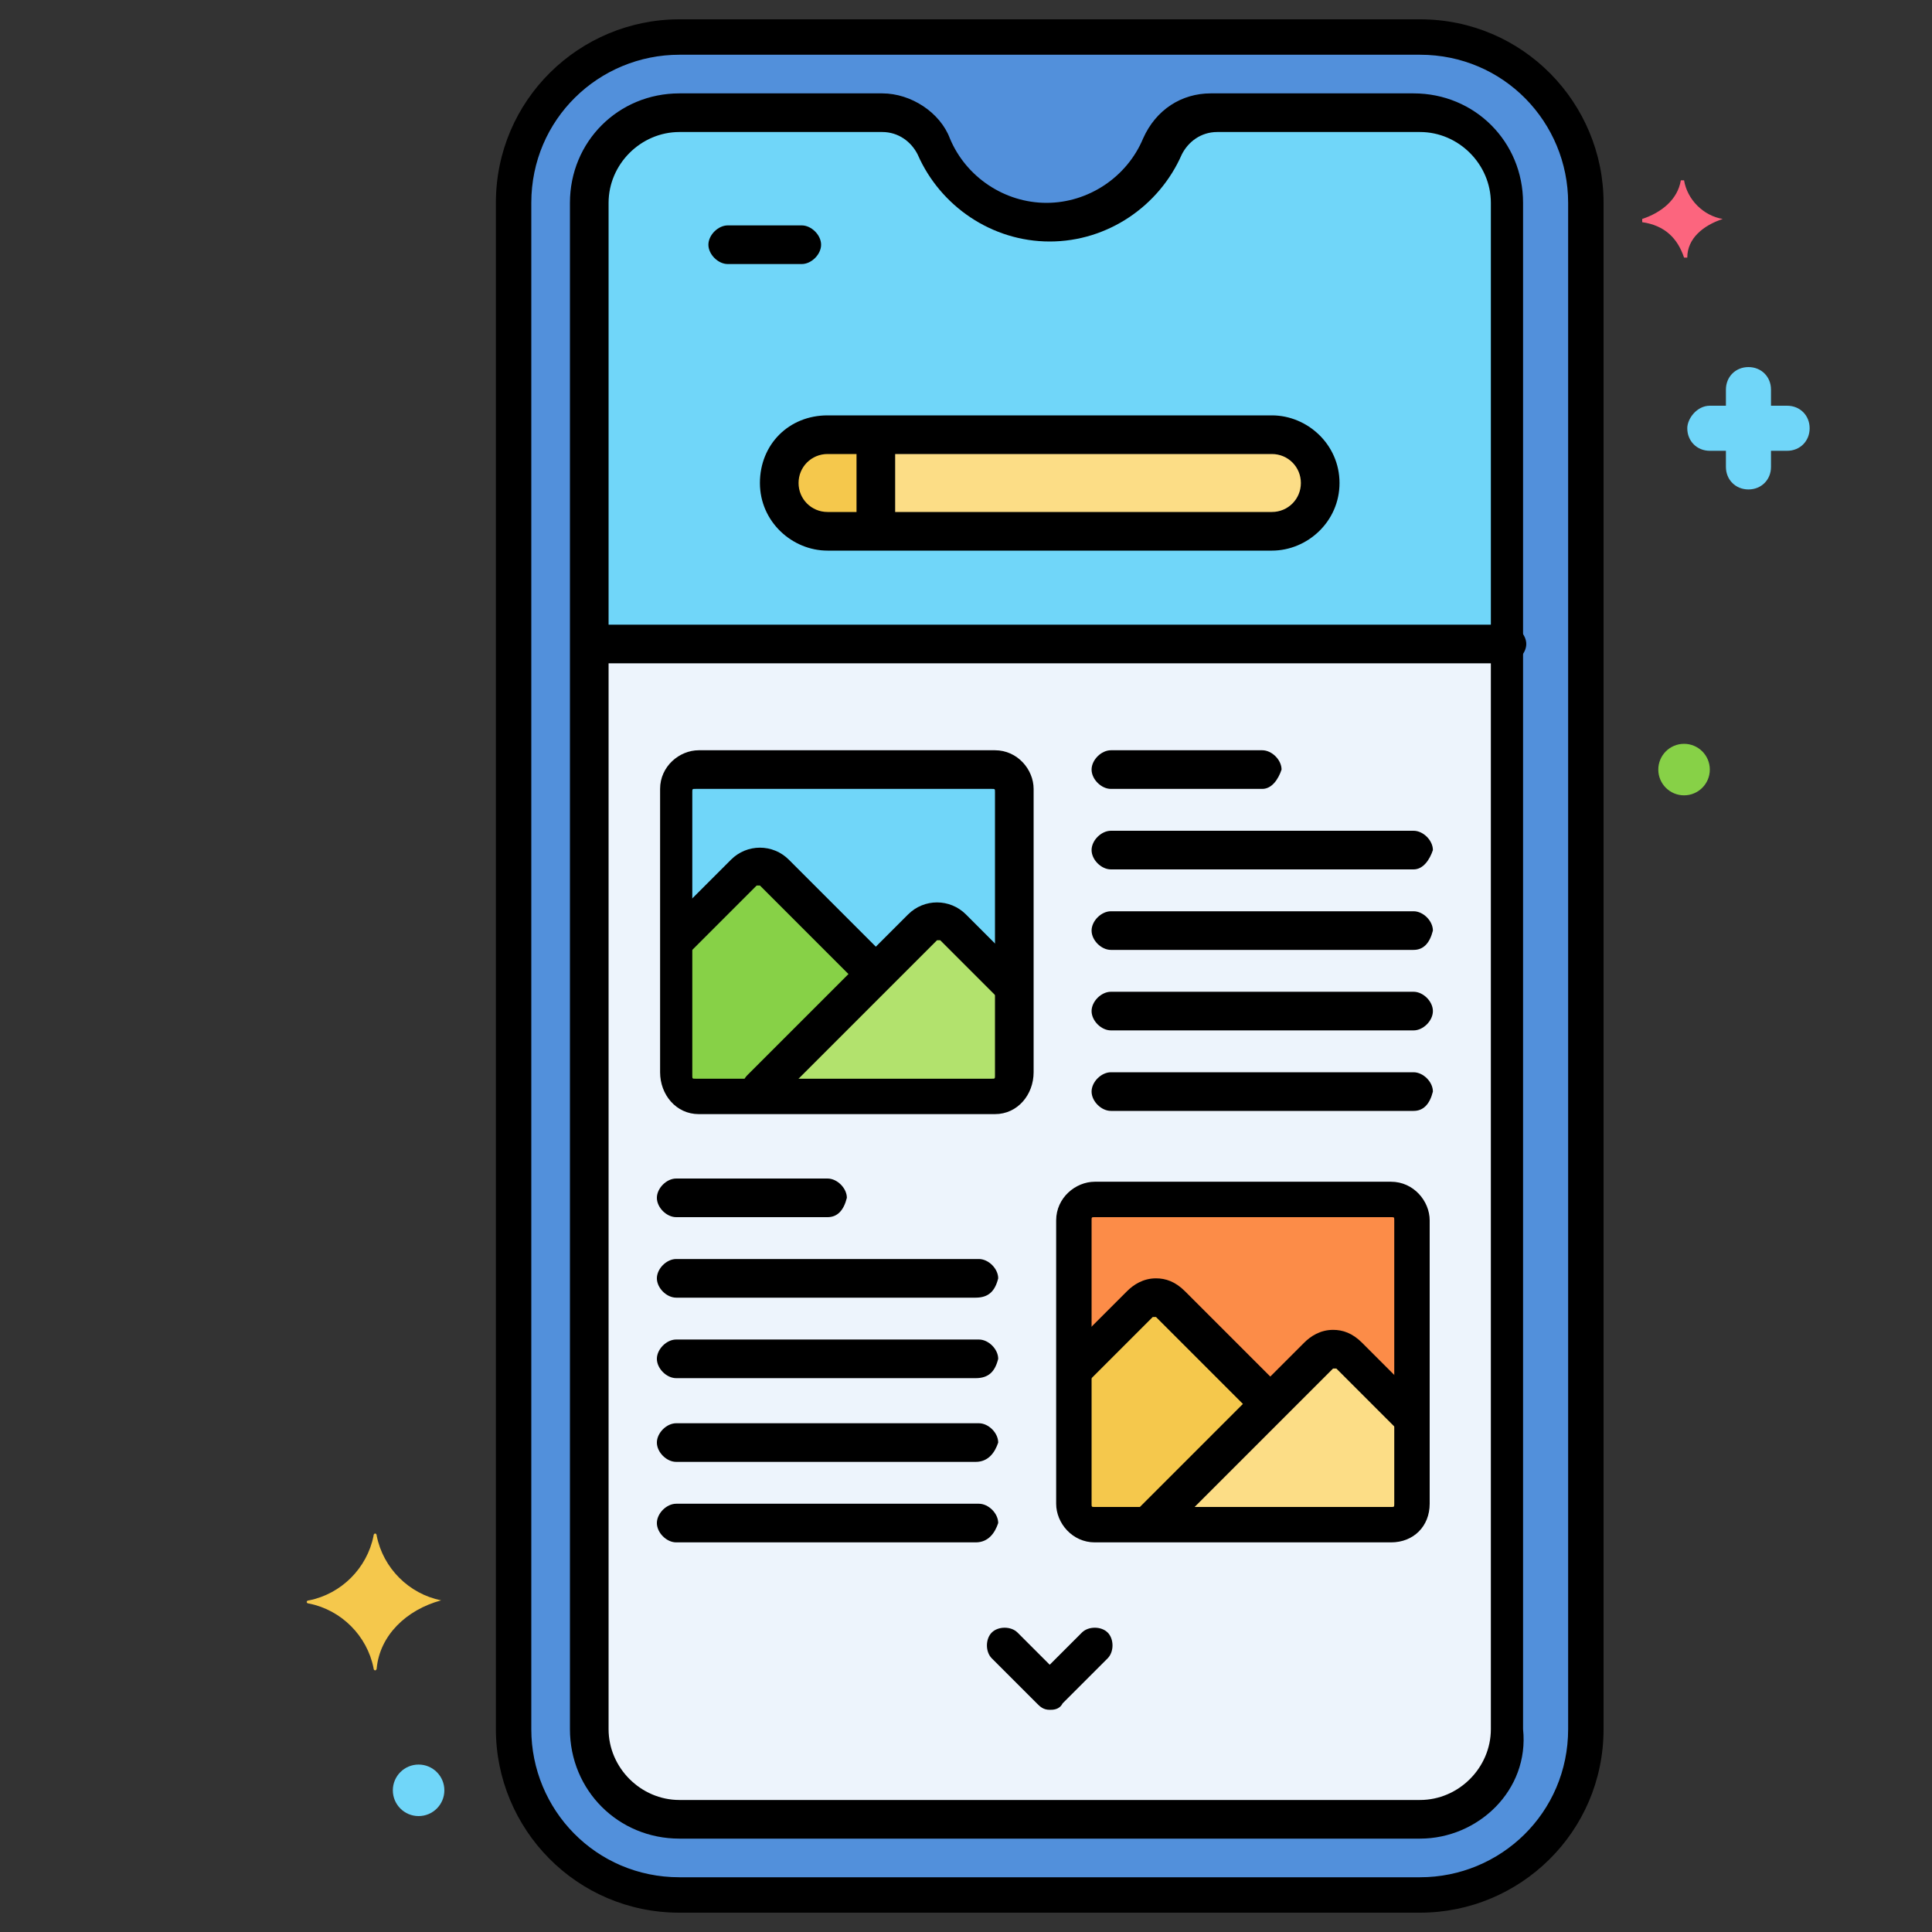 <?xml version="1.0" encoding="utf-8"?>
<!-- Generator: Adobe Illustrator 25.4.1, SVG Export Plug-In . SVG Version: 6.00 Build 0)  -->
<svg version="1.1" id="Layer_1" xmlns="http://www.w3.org/2000/svg" xmlns:xlink="http://www.w3.org/1999/xlink" x="0px" y="0px"
	 width="60px" height="60px" viewBox="0 0 60 60" style="enable-background:new 0 0 60 60;" xml:space="preserve">
<rect x="0" y="0" width="60" height="60" fill="#333333" stroke="none"/>
<style type="text/css">
	.st0{fill:#5290DB;}
	.st1{fill:#EDF4FC;}
	.st2{fill:#70D6F9;}
	.st3{fill:#FCDD86;}
	.st4{fill:#F5C84C;}
	.st5{fill:#FC8C48;}
	.st6{fill:#B2E26D;}
	.st7{fill:#87D147;}
	.st8{fill:#FC657E;}
</style>
<g id="Layer_52">
	<g>
		<g>
			<g>
				<path class="st0" d="M44.1,1.1h-23c-2.8,0-5.1,2.3-5.1,5.1v47.4c0,2.8,2.3,5.1,5.1,5.1h23c2.8,0,5.1-2.3,5.1-5.1V6.3
					C49.2,3.4,46.9,1.1,44.1,1.1z"/>
			</g>
		</g>
		<g>
			<g>
				<path class="st1" d="M44.1,3.5h-6.3c-0.7,0-1.3,0.4-1.6,1.1c-0.6,1.4-2,2.3-3.5,2.3C31,6.9,29.6,6,29,4.6
					c-0.3-0.6-0.9-1.1-1.6-1.1h-6.3c-1.5,0-2.8,1.3-2.8,2.8v47.4c0,1.5,1.3,2.8,2.8,2.8h23c1.5,0,2.8-1.3,2.8-2.8V6.3
					C46.9,4.7,45.6,3.5,44.1,3.5L44.1,3.5z"/>
			</g>
		</g>
		<g>
			<g>
				<path class="st2" d="M44.1,3.5h-6.3c-0.7,0-1.3,0.4-1.6,1.1c-0.6,1.4-2,2.3-3.5,2.3C31,6.9,29.6,6,29,4.6
					c-0.3-0.6-0.9-1.1-1.6-1.1h-6.3c-1.5,0-2.8,1.3-2.8,2.8V20h28.6V6.3C46.9,4.7,45.6,3.5,44.1,3.5L44.1,3.5z"/>
			</g>
		</g>
		<g>
			<g>
				<path class="st3" d="M39.5,13.6H25.7c-0.8,0-1.5,0.7-1.5,1.5c0,0.8,0.7,1.5,1.5,1.5h13.8c0.8,0,1.5-0.7,1.5-1.5
					S40.3,13.6,39.5,13.6z"/>
			</g>
		</g>
		<g>
			<g>
				<path class="st4" d="M27.2,13.6h-1.5c-0.8,0-1.5,0.7-1.5,1.5c0,0.8,0.7,1.5,1.5,1.5h1.5V13.6z"/>
			</g>
		</g>
		<g>
			<g>
				<path class="st5" d="M34,37.2h9.2c0.4,0,0.7,0.3,0.7,0.7v8.8c0,0.4-0.3,0.7-0.7,0.7H34c-0.4,0-0.7-0.3-0.7-0.7v-8.8
					C33.3,37.5,33.6,37.2,34,37.2z"/>
			</g>
		</g>
		<g>
			<g>
				<path class="st2" d="M21.6,23.9h9.2c0.4,0,0.7,0.3,0.7,0.7v8.8c0,0.4-0.3,0.7-0.7,0.7h-9.2c-0.4,0-0.7-0.3-0.7-0.7v-8.8
					C21,24.2,21.3,23.9,21.6,23.9z"/>
			</g>
		</g>
		<g>
			<g>
				<path class="st3" d="M43.2,47.4c0.4,0,0.7-0.3,0.7-0.7v-2.6l-2-2c-0.3-0.3-0.7-0.3-1,0l-5.2,5.2H43.2z"/>
			</g>
		</g>
		<g>
			<g>
				<path class="st4" d="M39.4,43.6l-3.1-3.1c-0.3-0.3-0.7-0.3-1,0l-2.1,2.1v4c0,0.4,0.3,0.7,0.7,0.7h1.7L39.4,43.6z"/>
			</g>
		</g>
		<g>
			<g>
				<path class="st6" d="M30.9,34c0.4,0,0.7-0.3,0.7-0.7v-2.6l-2-2c-0.3-0.3-0.7-0.3-1,0L23.4,34H30.9z"/>
			</g>
		</g>
		<g>
			<g>
				<path class="st7" d="M27.1,30.3L24,27.2c-0.3-0.3-0.7-0.3-1,0L21,29.3v4c0,0.4,0.3,0.7,0.7,0.7h1.7L27.1,30.3z"/>
			</g>
		</g>
		<g>
			<g>
				<path d="M44.1,59.4h-23c-3.2,0-5.7-2.6-5.7-5.7V6.3c0-3.2,2.6-5.7,5.7-5.7h23c3.2,0,5.7,2.6,5.7,5.7v47.4
					C49.8,56.9,47.2,59.4,44.1,59.4z M21.1,1.7c-2.5,0-4.6,2-4.6,4.6v47.4c0,2.5,2,4.6,4.6,4.6h23c2.5,0,4.6-2,4.6-4.6V6.3
					c0-2.5-2-4.6-4.6-4.6L21.1,1.7z"/>
			</g>
		</g>
		<g>
			<g>
				<path d="M24.9,8.2h-2.3c-0.3,0-0.6-0.3-0.6-0.6S22.3,7,22.6,7h2.3c0.3,0,0.6,0.3,0.6,0.6S25.2,8.2,24.9,8.2z"/>
			</g>
		</g>
		<g>
			<g>
				<path d="M39.2,24.5h-4.7c-0.3,0-0.6-0.3-0.6-0.6c0-0.3,0.3-0.6,0.6-0.6h4.7c0.3,0,0.6,0.3,0.6,0.6
					C39.7,24.2,39.5,24.5,39.2,24.5z"/>
			</g>
		</g>
		<g>
			<g>
				<path d="M43.9,27h-9.4c-0.3,0-0.6-0.3-0.6-0.6c0-0.3,0.3-0.6,0.6-0.6h9.4c0.3,0,0.6,0.3,0.6,0.6C44.4,26.7,44.2,27,43.9,27z"/>
			</g>
		</g>
		<g>
			<g>
				<path d="M43.9,29.5h-9.4c-0.3,0-0.6-0.3-0.6-0.6c0-0.3,0.3-0.6,0.6-0.6h9.4c0.3,0,0.6,0.3,0.6,0.6
					C44.4,29.3,44.2,29.5,43.9,29.5z"/>
			</g>
		</g>
		<g>
			<g>
				<path d="M43.9,32h-9.4c-0.3,0-0.6-0.3-0.6-0.6s0.3-0.6,0.6-0.6h9.4c0.3,0,0.6,0.3,0.6,0.6S44.2,32,43.9,32z"/>
			</g>
		</g>
		<g>
			<g>
				<path d="M43.9,34.5h-9.4c-0.3,0-0.6-0.3-0.6-0.6c0-0.3,0.3-0.6,0.6-0.6h9.4c0.3,0,0.6,0.3,0.6,0.6
					C44.4,34.3,44.2,34.5,43.9,34.5z"/>
			</g>
		</g>
		<g>
			<g>
				<path d="M25.7,37.8H21c-0.3,0-0.6-0.3-0.6-0.6c0-0.3,0.3-0.6,0.6-0.6h4.7c0.3,0,0.6,0.3,0.6,0.6C26.2,37.6,26,37.8,25.7,37.8z"
					/>
			</g>
		</g>
		<g>
			<g>
				<path d="M30.3,40.3H21c-0.3,0-0.6-0.3-0.6-0.6c0-0.3,0.3-0.6,0.6-0.6h9.4c0.3,0,0.6,0.3,0.6,0.6C30.9,40.1,30.7,40.3,30.3,40.3
					L30.3,40.3z"/>
			</g>
		</g>
		<g>
			<g>
				<path d="M30.3,42.8H21c-0.3,0-0.6-0.3-0.6-0.6c0-0.3,0.3-0.6,0.6-0.6h9.4c0.3,0,0.6,0.3,0.6,0.6C30.9,42.6,30.7,42.8,30.3,42.8
					L30.3,42.8z"/>
			</g>
		</g>
		<g>
			<g>
				<path d="M30.3,45.4H21c-0.3,0-0.6-0.3-0.6-0.6c0-0.3,0.3-0.6,0.6-0.6h9.4c0.3,0,0.6,0.3,0.6,0.6C30.9,45.1,30.7,45.4,30.3,45.4
					L30.3,45.4z"/>
			</g>
		</g>
		<g>
			<g>
				<path d="M30.3,47.9H21c-0.3,0-0.6-0.3-0.6-0.6c0-0.3,0.3-0.6,0.6-0.6h9.4c0.3,0,0.6,0.3,0.6,0.6C30.9,47.6,30.7,47.9,30.3,47.9
					L30.3,47.9z"/>
			</g>
		</g>
		<g>
			<g>
				<path d="M32.6,53.1c-0.2,0-0.3-0.1-0.4-0.2l-1.4-1.4c-0.2-0.2-0.2-0.6,0-0.8c0.2-0.2,0.6-0.2,0.8,0l1,1l1-1
					c0.2-0.2,0.6-0.2,0.8,0c0.2,0.2,0.2,0.6,0,0.8L33,52.9C32.9,53.1,32.7,53.1,32.6,53.1L32.6,53.1z"/>
			</g>
		</g>
		<g>
			<g>
				<path class="st4" d="M13.7,49.7c-1-0.2-1.8-1-2-2c0-0.1-0.1-0.1-0.1,0c-0.2,1-1,1.8-2,2c-0.1,0-0.1,0.1,0,0.1c1,0.2,1.8,1,2,2
					c0,0.1,0.1,0.1,0.1,0C11.8,50.8,12.6,50,13.7,49.7C13.7,49.8,13.7,49.7,13.7,49.7z"/>
			</g>
		</g>
		<g>
			<g>
				<path class="st8" d="M53.5,6.8c-0.6-0.1-1.1-0.6-1.2-1.2c0,0,0,0-0.1,0c-0.1,0.6-0.6,1-1.2,1.2c0,0,0,0,0,0.1
					C51.7,7,52.1,7.4,52.3,8c0,0,0,0,0.1,0C52.4,7.4,52.9,7,53.5,6.8C53.5,6.8,53.5,6.8,53.5,6.8z"/>
			</g>
		</g>
		<g>
			<g>
				<path class="st2" d="M53.1,12.6h0.5v-0.5c0-0.4,0.3-0.7,0.7-0.7c0.4,0,0.7,0.3,0.7,0.7v0.5h0.5c0.4,0,0.7,0.3,0.7,0.7
					s-0.3,0.7-0.7,0.7h-0.5v0.5c0,0.4-0.3,0.7-0.7,0.7c-0.4,0-0.7-0.3-0.7-0.7v-0.5h-0.5c-0.4,0-0.7-0.3-0.7-0.7
					C52.4,13,52.7,12.6,53.1,12.6z"/>
			</g>
		</g>
		<g>
			<g>
				<circle class="st2" cx="13" cy="55.6" r="0.8"/>
			</g>
		</g>
		<g>
			<g>
				<circle class="st7" cx="52.3" cy="23.9" r="0.8"/>
			</g>
		</g>
		<g>
			<g>
				<path d="M44.1,57.1h-23c-1.9,0-3.4-1.5-3.4-3.4V6.3c0-1.9,1.5-3.4,3.4-3.4h6.3c0.9,0,1.8,0.6,2.1,1.4c0.5,1.2,1.7,2,3,2
					c1.3,0,2.5-0.8,3-2c0.4-0.9,1.2-1.4,2.1-1.4h6.3c1.9,0,3.4,1.5,3.4,3.4v47.4C47.5,55.6,45.9,57.1,44.1,57.1z M21.1,4.1
					c-1.2,0-2.2,1-2.2,2.2v47.4c0,1.2,1,2.2,2.2,2.2h23c1.2,0,2.2-1,2.2-2.2V6.3c0-1.2-1-2.2-2.2-2.2h-6.3c-0.5,0-0.9,0.3-1.1,0.7
					c-0.7,1.6-2.3,2.7-4.1,2.7c-1.8,0-3.4-1.1-4.1-2.7c-0.2-0.4-0.6-0.7-1.1-0.7L21.1,4.1z"/>
			</g>
		</g>
		<g>
			<g>
				<path d="M46.8,20.6H18.5c-0.3,0-0.6-0.3-0.6-0.6s0.3-0.6,0.6-0.6h28.3c0.3,0,0.6,0.3,0.6,0.6S47.1,20.6,46.8,20.6z"/>
			</g>
		</g>
		<g>
			<g>
				<path d="M39.5,17.1H25.7c-1.1,0-2.1-0.9-2.1-2.1s0.9-2.1,2.1-2.1h13.8c1.1,0,2.1,0.9,2.1,2.1S40.6,17.1,39.5,17.1z M25.7,14.1
					c-0.5,0-0.9,0.4-0.9,0.9c0,0.5,0.4,0.9,0.9,0.9h13.8c0.5,0,0.9-0.4,0.9-0.9c0-0.5-0.4-0.9-0.9-0.9H25.7z"/>
			</g>
		</g>
		<g>
			<g>
				<path d="M27.2,17c-0.3,0-0.6-0.3-0.6-0.6v-2.7c0-0.3,0.3-0.6,0.6-0.6c0.3,0,0.6,0.3,0.6,0.6v2.7C27.8,16.7,27.5,17,27.2,17z"/>
			</g>
		</g>
		<g>
			<g>
				<path d="M43.2,47.9H34c-0.7,0-1.2-0.6-1.2-1.2v-8.8c0-0.7,0.6-1.2,1.2-1.2h9.2c0.7,0,1.2,0.6,1.2,1.2v8.8
					C44.4,47.4,43.9,47.9,43.2,47.9z M34,37.8c-0.1,0-0.1,0-0.1,0.1v8.8c0,0.1,0,0.1,0.1,0.1h9.2c0.1,0,0.1,0,0.1-0.1v-8.8
					c0-0.1,0-0.1-0.1-0.1H34z"/>
			</g>
		</g>
		<g>
			<g>
				<path d="M30.9,34.6h-9.2c-0.7,0-1.2-0.6-1.2-1.3v-8.8c0-0.7,0.6-1.2,1.2-1.2h9.2c0.7,0,1.2,0.6,1.2,1.2v8.8
					C32.1,34,31.6,34.6,30.9,34.6z M21.6,24.5c-0.1,0-0.1,0-0.1,0.1v8.8c0,0.1,0,0.1,0.1,0.1h9.2c0.1,0,0.1,0,0.1-0.1v-8.8
					c0-0.1,0-0.1-0.1-0.1L21.6,24.5z"/>
			</g>
		</g>
		<g>
			<g>
				<path d="M35.8,47.8c-0.1,0-0.3-0.1-0.4-0.2c-0.2-0.2-0.2-0.6,0-0.8l5.1-5.1c0.2-0.2,0.5-0.4,0.9-0.4c0.3,0,0.6,0.1,0.9,0.4
					l1.9,1.9c0.2,0.2,0.2,0.6,0,0.8c-0.2,0.2-0.6,0.2-0.8,0l-1.9-1.9c0,0-0.1,0-0.1,0l-5.1,5.1C36.1,47.8,35.9,47.8,35.8,47.8
					L35.8,47.8z"/>
			</g>
		</g>
		<g>
			<g>
				<path d="M39.3,44.1c-0.1,0-0.3-0.1-0.4-0.2l-3-3c0,0-0.1,0-0.1,0l-2,2c-0.2,0.2-0.6,0.2-0.8,0c-0.2-0.2-0.2-0.6,0-0.8l2-2
					c0.2-0.2,0.5-0.4,0.9-0.4c0.3,0,0.6,0.1,0.9,0.4l3,3c0.2,0.2,0.2,0.6,0,0.8C39.6,44,39.5,44.1,39.3,44.1z"/>
			</g>
		</g>
		<g>
			<g>
				<path d="M23.6,34.4c-0.1,0-0.3-0.1-0.4-0.2c-0.2-0.2-0.2-0.6,0-0.8l5-5c0.5-0.5,1.3-0.5,1.8,0l1.9,1.9c0.2,0.2,0.2,0.6,0,0.8
					c-0.2,0.2-0.6,0.2-0.8,0l-1.9-1.9c0,0-0.1,0-0.1,0l-5,5C23.9,34.3,23.7,34.4,23.6,34.4L23.6,34.4z"/>
			</g>
		</g>
		<g>
			<g>
				<path d="M27,30.7c-0.1,0-0.3-0.1-0.4-0.2l-3-3c0,0-0.1,0-0.1,0l-2,2c-0.2,0.2-0.6,0.2-0.8,0c-0.2-0.2-0.2-0.6,0-0.8l2-2
					c0.5-0.5,1.3-0.5,1.8,0l3,3c0.2,0.2,0.2,0.6,0,0.8C27.3,30.7,27.1,30.7,27,30.7z"/>
			</g>
		</g>
	</g>
</g>
</svg>
